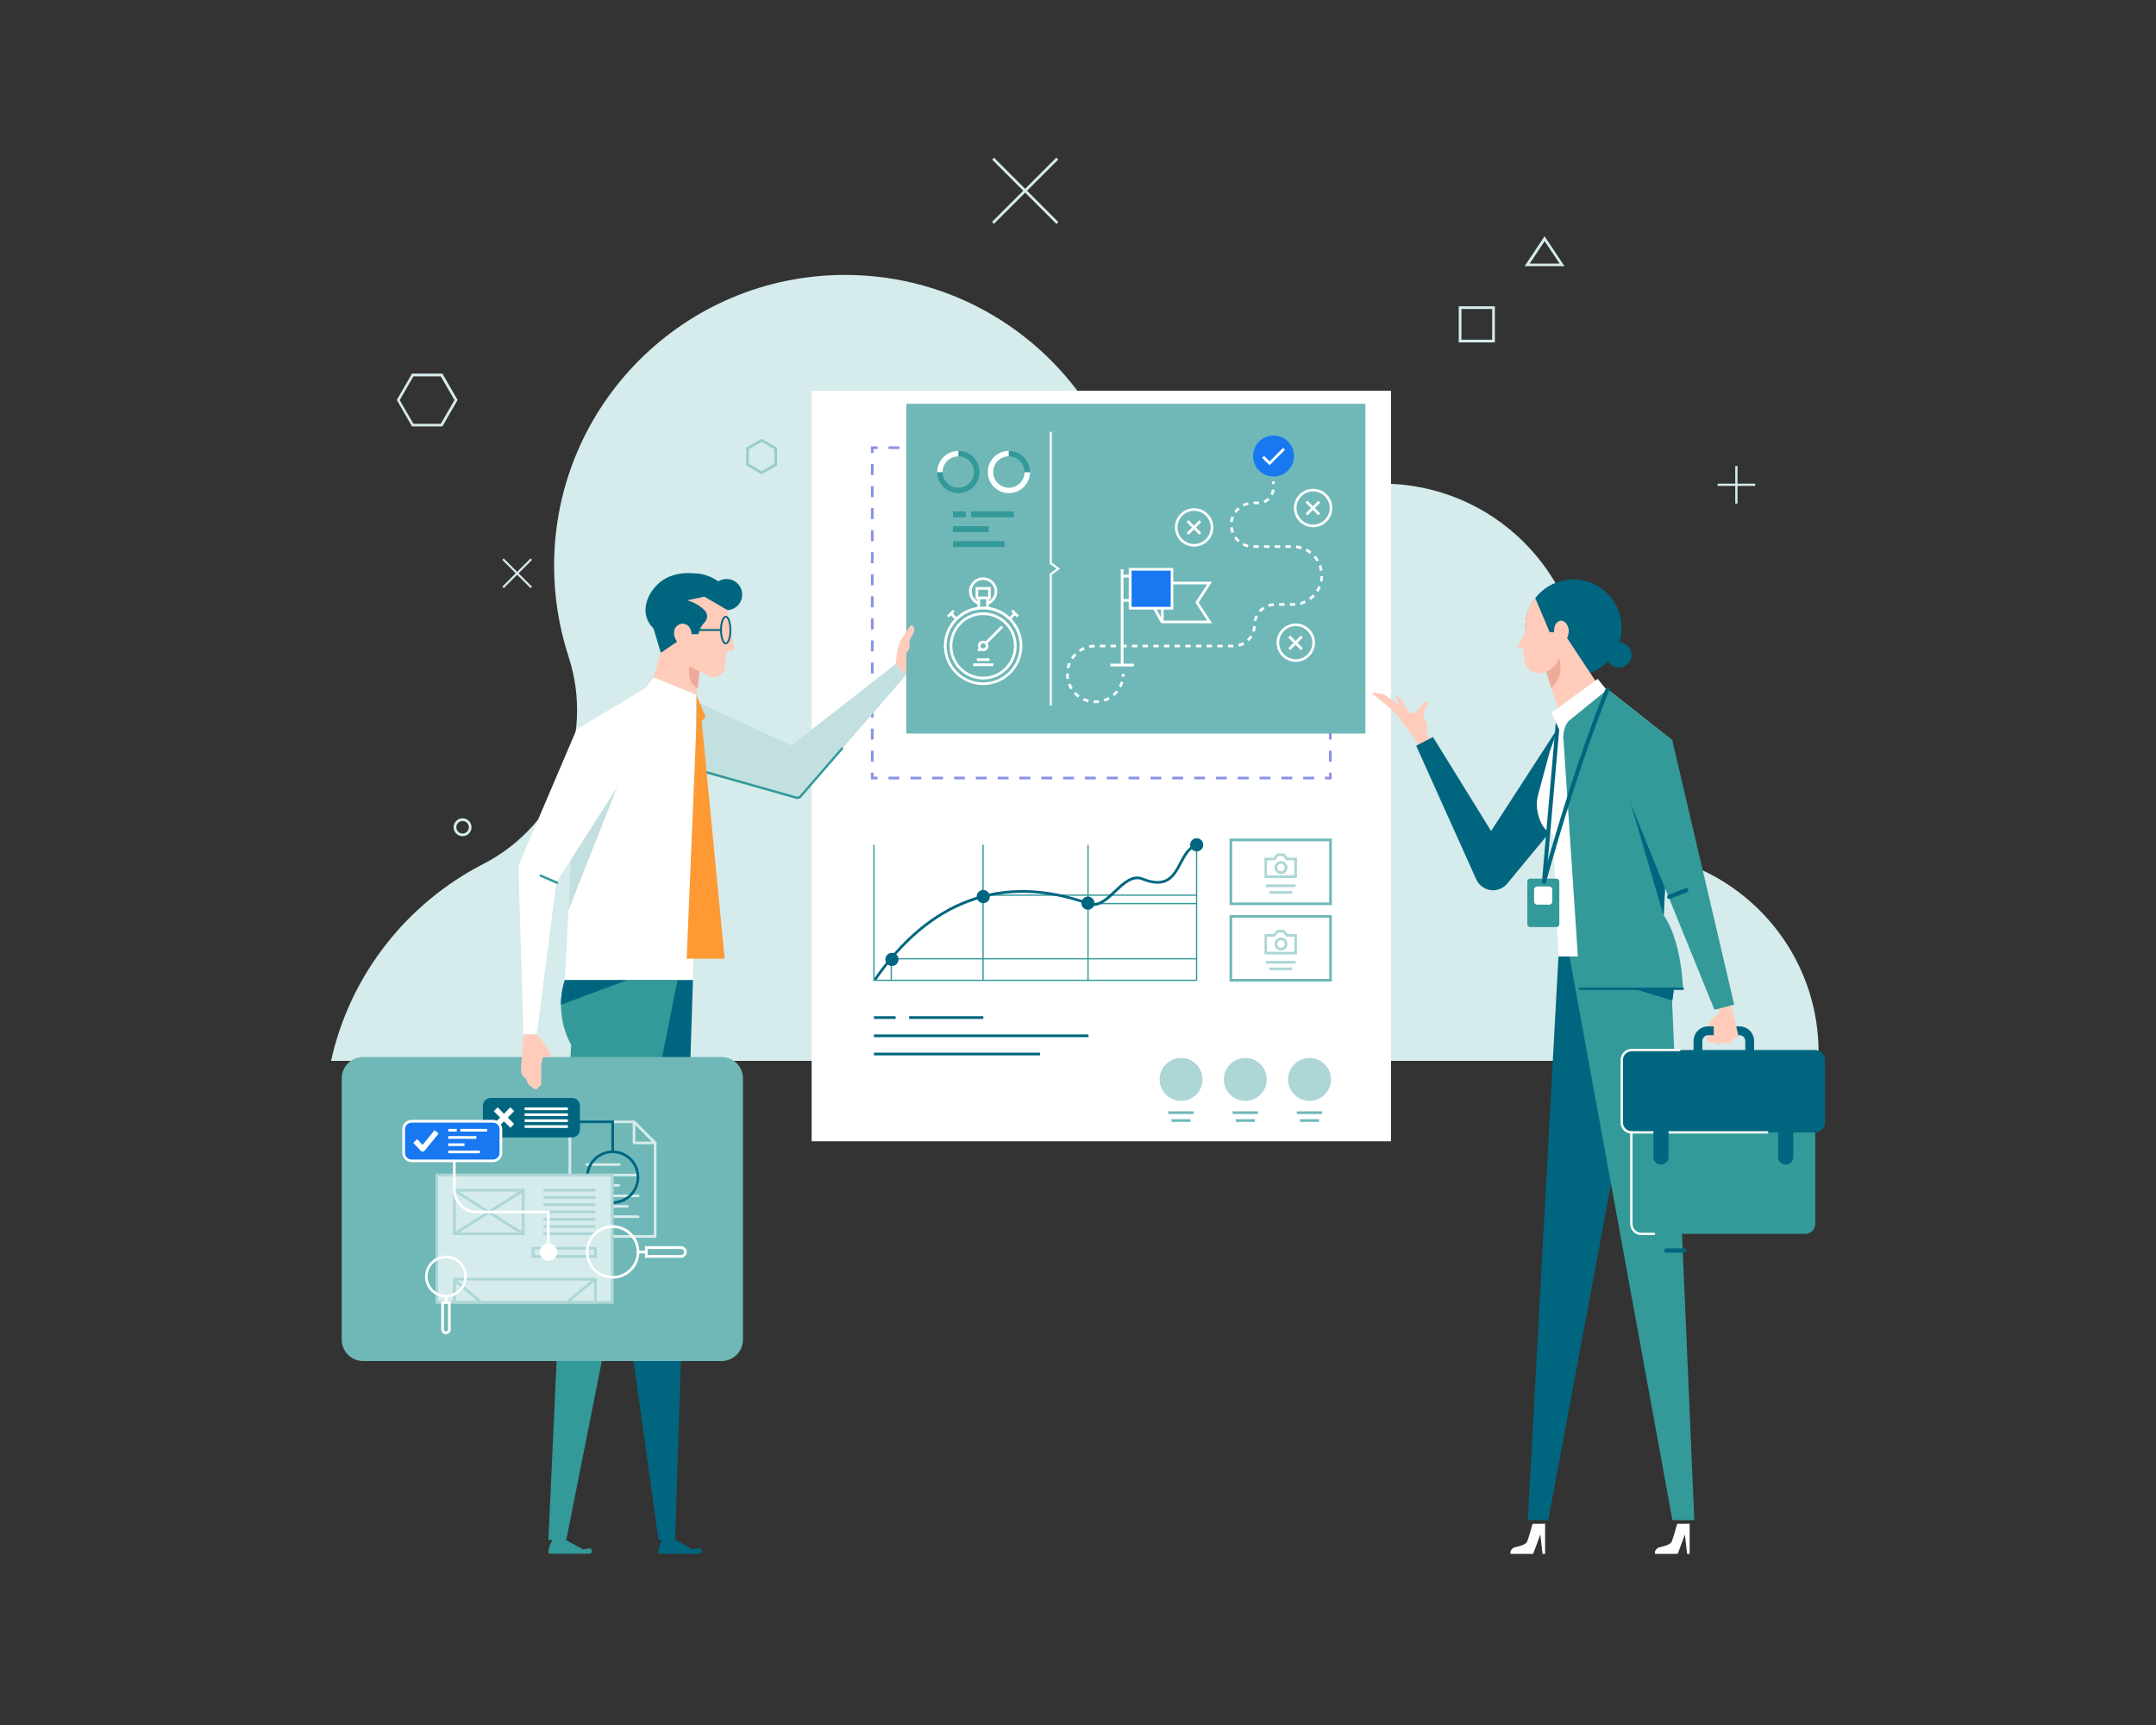 <?xml version="1.0" encoding="utf-8"?>
<!-- Generator: Adobe Illustrator 27.2.0, SVG Export Plug-In . SVG Version: 6.00 Build 0)  -->
<svg version="1.1" id="レイヤー_1" xmlns="http://www.w3.org/2000/svg" xmlns:xlink="http://www.w3.org/1999/xlink" x="0px"
	 y="0px" viewBox="0 0 200 160" style="enable-background:new 0 0 200 160;" xml:space="preserve">
<rect x="0" y="0" width="200" height="160" fill="#333333" stroke="none"/>
<style type="text/css">
	.st0{fill:#D6EBEB;}
	.st1{fill:#FFFFFF;}
	.st2{fill:#8C92E5;}
	.st3{fill:#FFCCBB;}
	.st4{fill:#339999;}
	.st5{fill:#006680;}
	.st6{fill:#70B8B8;}
	.st7{fill:#ADD6D6;}
	.st8{fill:#1778F2;}
	.st9{fill:#C2E0E0;}
	.st10{fill:#2A1968;}
	.st11{fill:#FF9933;}
	.st12{fill:#EEAA99;}
	.st13{fill:#99CCCC;}
</style>
<g>
	<path class="st0" d="M30.71,98.4h137.97c0.01-0.26,0.02-0.52,0.02-0.78c0-7.87-4.88-14.59-11.77-17.33l0,0
		c-6.41-2.54-10.48-8.9-10.11-15.78l0,0c0.02-0.33,0.03-0.67,0.03-1.01c0-10.29-8.34-18.64-18.64-18.64c-2.36,0-4.62,0.44-6.7,1.24
		l0,0c-7.39,2.85-15.76-0.13-19.69-7.01l0,0c-4.65-8.12-13.4-13.59-23.43-13.59c-14.91,0-26.99,12.08-26.99,26.99
		c0,2.94,0.48,5.76,1.34,8.41c2.45,7.5-0.93,15.67-7.95,19.26l0,0C37.73,83.8,32.46,90.44,30.71,98.4z"/>
</g>
<rect x="75.29" y="36.24" class="st1" width="53.75" height="69.62"/>
<g>
	<polygon class="st2" points="123.53,72.29 122.91,72.29 122.91,72.04 123.29,72.04 123.29,71.67 123.53,71.67 	"/>
	<path class="st2" d="M121.9,72.29h-1.01v-0.25h1.01V72.29z M119.88,72.29h-1.01v-0.25h1.01V72.29z M117.85,72.29h-1.01v-0.25h1.01
		V72.29z M115.83,72.29h-1.01v-0.25h1.01V72.29z M113.8,72.29h-1.01v-0.25h1.01V72.29z M111.78,72.29h-1.01v-0.25h1.01V72.29z
		 M109.75,72.29h-1.01v-0.25h1.01V72.29z M107.73,72.29h-1.01v-0.25h1.01V72.29z M105.7,72.29h-1.01v-0.25h1.01V72.29z
		 M103.68,72.29h-1.01v-0.25h1.01V72.29z M101.65,72.29h-1.01v-0.25h1.01V72.29z M99.63,72.29h-1.01v-0.25h1.01V72.29z M97.61,72.29
		H96.6v-0.25h1.01V72.29z M95.58,72.29h-1.01v-0.25h1.01V72.29z M93.56,72.29h-1.01v-0.25h1.01V72.29z M91.53,72.29h-1.01v-0.25
		h1.01V72.29z M89.51,72.29H88.5v-0.25h1.01V72.29z M87.48,72.29h-1.01v-0.25h1.01V72.29z M85.46,72.29h-1.01v-0.25h1.01V72.29z
		 M83.43,72.29h-1.01v-0.25h1.01V72.29z"/>
	<polygon class="st2" points="81.41,72.29 80.79,72.29 80.79,71.67 81.04,71.67 81.04,72.04 81.41,72.04 	"/>
	<path class="st2" d="M81.04,70.65h-0.25v-1.02h0.25V70.65z M81.04,68.6h-0.25v-1.02h0.25V68.6z M81.04,66.56h-0.25v-1.02h0.25
		V66.56z M81.04,64.51h-0.25v-1.02h0.25V64.51z M81.04,62.47h-0.25v-1.02h0.25V62.47z M81.04,60.42h-0.25V59.4h0.25V60.42z
		 M81.04,58.38h-0.25v-1.02h0.25V58.38z M81.04,56.33h-0.25v-1.02h0.25V56.33z M81.04,54.29h-0.25v-1.02h0.25V54.29z M81.04,52.24
		h-0.25v-1.02h0.25V52.24z M81.04,50.2h-0.25v-1.02h0.25V50.2z M81.04,48.15h-0.25v-1.02h0.25V48.15z M81.04,46.11h-0.25v-1.02h0.25
		V46.11z M81.04,44.06h-0.25v-1.02h0.25V44.06z"/>
	<polygon class="st2" points="81.04,42.02 80.79,42.02 80.79,41.4 81.41,41.4 81.41,41.65 81.04,41.65 	"/>
	<path class="st2" d="M121.9,41.65h-1.01V41.4h1.01V41.65z M119.88,41.65h-1.01V41.4h1.01V41.65z M117.85,41.65h-1.01V41.4h1.01
		V41.65z M115.83,41.65h-1.01V41.4h1.01V41.65z M113.8,41.65h-1.01V41.4h1.01V41.65z M111.78,41.65h-1.01V41.4h1.01V41.65z
		 M109.75,41.65h-1.01V41.4h1.01V41.65z M107.73,41.65h-1.01V41.4h1.01V41.65z M105.7,41.65h-1.01V41.4h1.01V41.65z M103.68,41.65
		h-1.01V41.4h1.01V41.65z M101.65,41.65h-1.01V41.4h1.01V41.65z M99.63,41.65h-1.01V41.4h1.01V41.65z M97.61,41.65H96.6V41.4h1.01
		V41.65z M95.58,41.65h-1.01V41.4h1.01V41.65z M93.56,41.65h-1.01V41.4h1.01V41.65z M91.53,41.65h-1.01V41.4h1.01V41.65z
		 M89.51,41.65H88.5V41.4h1.01V41.65z M87.48,41.65h-1.01V41.4h1.01V41.65z M85.46,41.65h-1.01V41.4h1.01V41.65z M83.43,41.65h-1.01
		V41.4h1.01V41.65z"/>
	<polygon class="st2" points="123.53,42.02 123.29,42.02 123.29,41.65 122.91,41.65 122.91,41.4 123.53,41.4 	"/>
	<path class="st2" d="M123.53,70.65h-0.25v-1.02h0.25V70.65z M123.53,68.6h-0.25v-1.02h0.25V68.6z M123.53,66.56h-0.25v-1.02h0.25
		V66.56z M123.53,64.51h-0.25v-1.02h0.25V64.51z M123.53,62.47h-0.25v-1.02h0.25V62.47z M123.53,60.42h-0.25V59.4h0.25V60.42z
		 M123.53,58.38h-0.25v-1.02h0.25V58.38z M123.53,56.33h-0.25v-1.02h0.25V56.33z M123.53,54.29h-0.25v-1.02h0.25V54.29z
		 M123.53,52.24h-0.25v-1.02h0.25V52.24z M123.53,50.2h-0.25v-1.02h0.25V50.2z M123.53,48.15h-0.25v-1.02h0.25V48.15z M123.53,46.11
		h-0.25v-1.02h0.25V46.11z M123.53,44.06h-0.25v-1.02h0.25V44.06z"/>
</g>
<path class="st3" d="M83.1,61.58c0,0,0.04-0.85,0.25-1.61c0.09-0.32,0.23-0.62,0.41-0.9l0.41-0.6c0.06-0.08,0.12-0.16,0.19-0.23
	c0.08-0.08,0.18-0.16,0.28-0.2c0.08-0.03,0.18,0.01,0.21,0.09c0.05,0.1,0.07,0.28-0.12,0.57l-0.36,0.9l0.62-0.28
	c0.06-0.03,0.11-0.06,0.16-0.1L86.56,58c0,0,0.32-0.24,0.48-0.04c0,0,0.23-0.13,0.37,0.04c0,0,0.19,0.17,0.06,0.51
	c0,0,0.26,0.13-0.26,1.05c0,0,0.24,0.44-0.42,0.98l-2.76,2.09L83.1,61.58z"/>
<g>
	<rect x="78.69" y="73.35" class="st1" width="34.6" height="26.7"/>
	<g>
		<rect x="100.99" y="83.75" class="st4" width="10.02" height="0.12"/>
		<rect x="110.94" y="78.36" class="st4" width="0.12" height="12.57"/>
		<rect x="100.87" y="78.36" class="st4" width="0.12" height="12.57"/>
		<rect x="91.13" y="78.36" class="st4" width="0.12" height="12.57"/>
		<rect x="82.62" y="88.77" class="st4" width="0.12" height="2.16"/>
		<rect x="91.2" y="82.97" class="st4" width="19.81" height="0.12"/>
		<rect x="82.57" y="88.87" class="st4" width="28.44" height="0.12"/>
		<circle class="st5" cx="82.74" cy="88.99" r="0.61"/>
		<circle class="st5" cx="91.21" cy="83.16" r="0.61"/>
		<circle class="st5" cx="100.92" cy="83.77" r="0.61"/>
		<circle class="st5" cx="111.01" cy="78.36" r="0.61"/>
		<path class="st5" d="M81.25,90.96l-0.2-0.14c2.53-3.68,5.49-6.16,8.78-7.38c3.4-1.26,7.17-1.17,11.2,0.26
			c0.83,0.3,1.56-0.4,2.34-1.13c0.81-0.77,1.65-1.56,2.65-1.16c2.17,0.87,2.77-0.24,3.39-1.43c0.38-0.72,0.78-1.47,1.55-1.72
			l0.08,0.24c-0.68,0.22-1.03,0.89-1.41,1.6c-0.62,1.17-1.32,2.5-3.7,1.54c-0.85-0.34-1.6,0.37-2.38,1.11
			c-0.79,0.75-1.61,1.53-2.59,1.19c-3.97-1.42-7.69-1.5-11.03-0.26C86.67,84.87,83.75,87.33,81.25,90.96z"/>
		<polygon class="st4" points="111.01,90.99 81.01,90.99 81.01,78.36 81.13,78.36 81.13,90.87 111.01,90.87 		"/>
	</g>
	<rect x="81.07" y="94.26" class="st5" width="2.01" height="0.25"/>
	<rect x="84.33" y="94.26" class="st5" width="6.89" height="0.25"/>
	<rect x="81.07" y="95.95" class="st5" width="19.9" height="0.25"/>
	<rect x="81.07" y="97.64" class="st5" width="15.4" height="0.25"/>
</g>
<g>
	<path class="st6" d="M123.55,83.95h-9.49v-6.17h9.49V83.95z M114.3,83.71h9v-5.68h-9V83.71z"/>
	<path class="st7" d="M120.31,81.44h-3.01v-1.89h0.86l0.3-0.39h0.69l0.3,0.39h0.86L120.31,81.44L120.31,81.44z M117.54,81.19h2.52
		v-1.4h-0.74l-0.3-0.39h-0.45l-0.3,0.39h-0.74v1.4H117.54z"/>
	<rect x="117.42" y="82.03" class="st7" width="2.77" height="0.25"/>
	<rect x="117.74" y="82.65" class="st7" width="2.13" height="0.25"/>
	<path class="st7" d="M118.83,81.07c-0.33,0-0.6-0.27-0.6-0.6s0.27-0.6,0.6-0.6s0.6,0.27,0.6,0.6
		C119.43,80.8,119.16,81.07,118.83,81.07z M118.83,80.11c-0.19,0-0.35,0.16-0.35,0.35c0,0.19,0.16,0.35,0.35,0.35
		s0.35-0.16,0.35-0.35C119.18,80.27,119.02,80.11,118.83,80.11z"/>
</g>
<g>
	<path class="st6" d="M123.55,91.05h-9.49v-6.17h9.49V91.05z M114.3,90.8h9v-5.68h-9V90.8z"/>
	<path class="st7" d="M120.31,88.53h-3.01v-1.89h0.86l0.3-0.39h0.69l0.3,0.39h0.86L120.31,88.53L120.31,88.53z M117.54,88.28h2.52
		v-1.4h-0.74l-0.3-0.39h-0.45l-0.3,0.39h-0.74v1.4H117.54z"/>
	<rect x="117.42" y="89.13" class="st7" width="2.77" height="0.25"/>
	<rect x="117.74" y="89.74" class="st7" width="2.13" height="0.25"/>
	<path class="st7" d="M118.83,88.16c-0.33,0-0.6-0.27-0.6-0.6s0.27-0.6,0.6-0.6s0.6,0.27,0.6,0.6
		C119.43,87.89,119.16,88.16,118.83,88.16z M118.83,87.21c-0.19,0-0.35,0.16-0.35,0.35c0,0.19,0.16,0.35,0.35,0.35
		s0.35-0.16,0.35-0.35C119.18,87.36,119.02,87.21,118.83,87.21z"/>
</g>
<g>
	<circle class="st7" cx="109.56" cy="100.12" r="1.99"/>
	<rect x="108.38" y="103.08" class="st6" width="2.35" height="0.25"/>
	<rect x="108.68" y="103.81" class="st6" width="1.76" height="0.25"/>
	<circle class="st7" cx="121.48" cy="100.12" r="1.99"/>
	<rect x="120.3" y="103.08" class="st6" width="2.35" height="0.25"/>
	<rect x="120.6" y="103.81" class="st6" width="1.76" height="0.25"/>
	<circle class="st7" cx="115.52" cy="100.12" r="1.99"/>
	<rect x="114.34" y="103.08" class="st6" width="2.35" height="0.25"/>
	<rect x="114.64" y="103.81" class="st6" width="1.76" height="0.25"/>
</g>
<g>
	<rect x="84.07" y="37.45" class="st6" width="42.59" height="30.59"/>
	<g>
		<path class="st1" d="M110.77,50.7c-0.98,0-1.78-0.8-1.78-1.78s0.8-1.78,1.78-1.78s1.78,0.8,1.78,1.78
			C112.56,49.9,111.76,50.7,110.77,50.7z M110.77,47.38c-0.85,0-1.54,0.69-1.54,1.54c0,0.85,0.69,1.54,1.54,1.54
			c0.85,0,1.54-0.69,1.54-1.54S111.62,47.38,110.77,47.38z"/>
		<g>
			
				<rect x="110.65" y="48.09" transform="matrix(0.707 -0.707 0.707 0.707 -2.145 92.657)" class="st1" width="0.25" height="1.66"/>
			
				<rect x="109.94" y="48.8" transform="matrix(0.707 -0.707 0.707 0.707 -2.15 92.654)" class="st1" width="1.66" height="0.25"/>
		</g>
		<path class="st1" d="M121.81,48.9c-0.98,0-1.78-0.8-1.78-1.78s0.8-1.78,1.78-1.78s1.78,0.8,1.78,1.78
			C123.59,48.1,122.79,48.9,121.81,48.9z M121.81,45.58c-0.85,0-1.54,0.69-1.54,1.54c0,0.85,0.69,1.54,1.54,1.54
			c0.85,0,1.54-0.69,1.54-1.54C123.34,46.26,122.65,45.58,121.81,45.58z"/>
		<g>
			
				<rect x="121.68" y="46.28" transform="matrix(0.707 -0.707 0.707 0.707 2.362 99.926)" class="st1" width="0.25" height="1.66"/>
			
				<rect x="120.98" y="46.99" transform="matrix(0.707 -0.707 0.707 0.707 2.363 99.932)" class="st1" width="1.66" height="0.25"/>
		</g>
		<path class="st1" d="M120.2,61.39c-0.98,0-1.78-0.8-1.78-1.78s0.8-1.78,1.78-1.78s1.78,0.8,1.78,1.78S121.18,61.39,120.2,61.39z
			 M120.2,58.07c-0.85,0-1.54,0.69-1.54,1.54c0,0.85,0.69,1.54,1.54,1.54c0.85,0,1.54-0.69,1.54-1.54
			C121.73,58.76,121.04,58.07,120.2,58.07z"/>
		<g>
			
				<rect x="120.07" y="58.79" transform="matrix(0.707 -0.707 0.707 0.707 -6.95 102.453)" class="st1" width="0.25" height="1.66"/>
			
				<rect x="119.37" y="59.49" transform="matrix(0.707 -0.707 0.707 0.707 -6.946 102.455)" class="st1" width="1.66" height="0.25"/>
		</g>
		<g>
			<circle class="st8" cx="118.14" cy="42.3" r="1.9"/>
			<polygon class="st1" points="117.77,43.15 117.08,42.47 117.26,42.29 117.77,42.8 119.03,41.54 119.2,41.72 			"/>
		</g>
		<g>
			<path class="st1" d="M104.3,62.77l-0.25-0.02c0.01-0.08,0.01-0.16,0.01-0.24h0.25C104.31,62.59,104.31,62.68,104.3,62.77z"/>
			<path class="st1" d="M101.6,65.22c-0.05,0-0.1,0-0.15,0l0.01-0.25c0.16,0.01,0.32,0,0.47-0.02l0.03,0.25
				C101.85,65.21,101.72,65.22,101.6,65.22z M100.94,65.14c-0.17-0.04-0.33-0.1-0.49-0.17l0.11-0.22c0.14,0.07,0.29,0.12,0.44,0.16
				L100.94,65.14z M102.47,65.08l-0.08-0.23c0.15-0.05,0.29-0.12,0.43-0.19l0.12,0.22C102.8,64.95,102.64,65.02,102.47,65.08z
				 M100,64.7c-0.14-0.1-0.27-0.22-0.39-0.34l0.18-0.17c0.11,0.11,0.23,0.22,0.35,0.31L100,64.7z M103.37,64.57l-0.16-0.19
				c0.12-0.1,0.23-0.22,0.33-0.34l0.19,0.15C103.62,64.33,103.5,64.45,103.37,64.57z M99.3,63.95c-0.09-0.15-0.17-0.3-0.23-0.46
				l0.23-0.09c0.06,0.15,0.13,0.29,0.21,0.42L99.3,63.95z M104.01,63.76l-0.22-0.11c0.07-0.14,0.13-0.29,0.18-0.44l0.24,0.07
				C104.15,63.44,104.09,63.6,104.01,63.76z M98.93,62.98c-0.03-0.16-0.04-0.32-0.04-0.47v-0.04h0.25v0.04
				c0,0.14,0.01,0.29,0.04,0.43L98.93,62.98z M99.19,62l-0.24-0.05c0.04-0.17,0.09-0.34,0.15-0.49l0.23,0.1
				C99.27,61.7,99.22,61.85,99.19,62z M99.55,61.14L99.35,61c0.1-0.14,0.21-0.28,0.33-0.4l0.18,0.17
				C99.74,60.89,99.64,61.01,99.55,61.14z M100.21,60.47l-0.14-0.2c0.14-0.1,0.3-0.18,0.45-0.25l0.1,0.23
				C100.48,60.31,100.34,60.38,100.21,60.47z M101.07,60.1l-0.05-0.24c0.17-0.04,0.34-0.06,0.51-0.06l0.01,0.25
				C101.38,60.05,101.23,60.07,101.07,60.1z M114.41,60.04h-0.5V59.8h0.5V60.04z M113.42,60.04h-0.5V59.8h0.5V60.04z M112.43,60.04
				h-0.5V59.8h0.5V60.04z M111.44,60.04h-0.5V59.8h0.5V60.04z M110.45,60.04h-0.5V59.8h0.5V60.04z M109.46,60.04h-0.5V59.8h0.5
				V60.04z M108.47,60.04h-0.5V59.8h0.5V60.04z M107.48,60.04h-0.5V59.8h0.5V60.04z M106.49,60.04h-0.5V59.8h0.5V60.04z
				 M105.5,60.04H105V59.8h0.5V60.04z M104.51,60.04h-0.5V59.8h0.5V60.04z M103.52,60.04h-0.5V59.8h0.5V60.04z M102.53,60.04h-0.5
				V59.8h0.5V60.04z M114.93,59.98l-0.06-0.24c0.15-0.04,0.29-0.09,0.43-0.17l0.12,0.22C115.27,59.88,115.1,59.94,114.93,59.98z
				 M115.85,59.48l-0.17-0.18c0.11-0.11,0.21-0.23,0.29-0.36l0.21,0.13C116.09,59.22,115.98,59.36,115.85,59.48z M116.4,58.6
				l-0.24-0.07c0.05-0.15,0.07-0.3,0.08-0.46l0.25,0.01C116.48,58.25,116.45,58.43,116.4,58.6z M116.53,57.61l-0.24-0.05
				c0.04-0.17,0.1-0.34,0.18-0.49l0.22,0.11C116.62,57.31,116.56,57.46,116.53,57.61z M116.95,56.79l-0.18-0.17
				c0.12-0.13,0.25-0.25,0.4-0.34l0.14,0.21C117.17,56.58,117.05,56.68,116.95,56.79z M117.71,56.29l-0.08-0.23
				c0.17-0.06,0.34-0.09,0.52-0.1l0.02,0.25C118.01,56.21,117.86,56.24,117.71,56.29z M119.93,56.19h-0.28v-0.25h0.28
				c0.07,0,0.13,0,0.2-0.01l0.02,0.25C120.08,56.19,120,56.19,119.93,56.19z M119.15,56.19h-0.5v-0.25h0.5V56.19z M120.66,56.1
				l-0.06-0.24c0.15-0.04,0.3-0.1,0.44-0.16l0.11,0.22C120.99,55.99,120.82,56.05,120.66,56.1z M121.59,55.65l-0.15-0.2
				c0.13-0.09,0.25-0.2,0.35-0.31l0.18,0.17C121.86,55.44,121.73,55.55,121.59,55.65z M122.29,54.9l-0.21-0.13
				c0.09-0.13,0.16-0.27,0.22-0.42l0.23,0.09C122.47,54.6,122.39,54.76,122.29,54.9z M122.68,53.95l-0.24-0.05
				c0.03-0.15,0.05-0.31,0.05-0.47h0.25C122.73,53.61,122.72,53.78,122.68,53.95z M122.45,52.96c-0.03-0.16-0.07-0.31-0.12-0.46
				l0.23-0.09c0.06,0.16,0.1,0.33,0.13,0.5L122.45,52.96z M122.13,52.08c-0.08-0.14-0.17-0.26-0.28-0.38l0.19-0.16
				c0.11,0.13,0.22,0.27,0.3,0.42L122.13,52.08z M121.51,51.37c-0.12-0.1-0.26-0.18-0.4-0.26l0.12-0.22
				c0.15,0.08,0.3,0.17,0.43,0.28L121.51,51.37z M120.68,50.94c-0.15-0.05-0.31-0.08-0.46-0.1l0.03-0.25
				c0.17,0.02,0.34,0.05,0.51,0.11L120.68,50.94z M119.74,50.82h-0.5v-0.25h0.5V50.82z M118.75,50.82h-0.5v-0.25h0.5V50.82z
				 M117.76,50.82h-0.5v-0.25h0.5V50.82z M116.77,50.82h-0.5v-0.25h0.5V50.82z M115.75,50.77c-0.17-0.04-0.34-0.1-0.49-0.18
				l0.11-0.22c0.14,0.07,0.28,0.12,0.44,0.16L115.75,50.77z M114.83,50.29c-0.13-0.12-0.25-0.25-0.35-0.39l0.2-0.14
				c0.09,0.13,0.19,0.24,0.31,0.35L114.83,50.29z M114.23,49.44c-0.06-0.16-0.1-0.33-0.12-0.51l0.25-0.03
				c0.02,0.15,0.06,0.31,0.11,0.45L114.23,49.44z M114.35,48.43l-0.25-0.03c0.02-0.17,0.07-0.35,0.13-0.51l0.23,0.09
				C114.41,48.13,114.37,48.28,114.35,48.43z M114.69,47.58l-0.2-0.14c0.1-0.14,0.22-0.27,0.35-0.39l0.16,0.19
				C114.88,47.33,114.78,47.45,114.69,47.58z M115.39,46.98l-0.11-0.22c0.16-0.08,0.32-0.14,0.49-0.18l0.05,0.24
				C115.67,46.85,115.52,46.91,115.39,46.98z M116.73,46.77h-0.44v-0.25h0.44c0.02,0,0.03,0,0.05,0l0.01,0.25
				C116.77,46.77,116.75,46.77,116.73,46.77z M117.31,46.66l-0.09-0.23c0.14-0.06,0.27-0.14,0.38-0.24l0.17,0.18
				C117.63,46.49,117.48,46.59,117.31,46.66z M118.08,45.94l-0.22-0.11c0.07-0.13,0.11-0.28,0.13-0.43l0.25,0.03
				C118.22,45.6,118.17,45.78,118.08,45.94z"/>
			<rect x="118" y="44.65" class="st1" width="0.25" height="0.25"/>
		</g>
		<g>
			<path class="st1" d="M112.44,57.81h-4.74v-3.86h4.74l-1.25,1.93L112.44,57.81z M107.94,57.56h4.04l-1.09-1.68l1.09-1.68h-4.04
				C107.94,54.2,107.94,57.56,107.94,57.56z"/>
			<rect x="103.97" y="52.8" class="st1" width="0.25" height="8.84"/>
			<rect x="103" y="61.56" class="st1" width="2.2" height="0.25"/>
			<rect x="104.06" y="53.31" class="st1" width="0.83" height="0.25"/>
			<rect x="104.06" y="55.56" class="st1" width="0.83" height="0.25"/>
			<rect x="104.84" y="52.8" class="st8" width="3.88" height="3.61"/>
			<path class="st1" d="M108.84,56.54h-4.13v-3.86h4.13V56.54z M104.97,56.29h3.63v-3.36h-3.63
				C104.97,52.93,104.97,56.29,104.97,56.29z"/>
			
				<rect x="107.36" y="56.33" transform="matrix(0.88 -0.474 0.474 0.88 -14.203 57.775)" class="st1" width="0.25" height="1.44"/>
		</g>
	</g>
	<path class="st1" d="M93.59,45.74c-1.08,0-1.96-0.88-1.96-1.96c0-1.08,0.88-1.96,1.96-1.96v0.5c-0.81,0-1.46,0.66-1.46,1.46
		c0,0.81,0.66,1.46,1.46,1.46s1.46-0.66,1.46-1.46h0.5C95.54,44.87,94.67,45.74,93.59,45.74z"/>
	<path class="st4" d="M95.54,43.79h-0.5c0-0.81-0.66-1.46-1.46-1.46v-0.5C94.67,41.83,95.54,42.71,95.54,43.79z"/>
	<path class="st4" d="M88.9,45.74c-1.08,0-1.96-0.88-1.96-1.96h0.5c0,0.81,0.66,1.46,1.46,1.46c0.81,0,1.46-0.66,1.46-1.46
		c0-0.81-0.66-1.46-1.46-1.46v-0.5c1.08,0,1.96,0.88,1.96,1.96C90.86,44.87,89.98,45.74,88.9,45.74z"/>
	<path class="st1" d="M87.44,43.79h-0.5c0-1.08,0.88-1.96,1.96-1.96v0.5C88.09,42.32,87.44,42.98,87.44,43.79z"/>
	<rect x="88.4" y="47.43" class="st4" width="1.19" height="0.55"/>
	<rect x="90.08" y="47.43" class="st4" width="3.97" height="0.55"/>
	<rect x="88.4" y="48.81" class="st4" width="3.32" height="0.55"/>
	<rect x="88.4" y="50.19" class="st4" width="4.8" height="0.55"/>
	<g>
		<path class="st1" d="M91.2,56.17c-0.72,0-1.31-0.59-1.31-1.31s0.59-1.31,1.31-1.31s1.31,0.59,1.31,1.31
			C92.51,55.58,91.93,56.17,91.2,56.17z M91.2,53.79c-0.59,0-1.06,0.48-1.06,1.06s0.48,1.06,1.06,1.06s1.06-0.48,1.06-1.06
			S91.79,53.79,91.2,53.79z"/>
		<rect x="90.8" y="54.75" class="st6" width="0.81" height="1.98"/>
		<path class="st1" d="M91.73,56.85h-1.06v-2.22h1.06V56.85z M90.92,56.6h0.56v-1.73h-0.56V56.6z"/>
		<rect x="90.62" y="54.58" class="st6" width="1.17" height="0.88"/>
		<path class="st1" d="M91.91,55.58H90.5v-1.13h1.41V55.58z M90.74,55.33h0.92V54.7h-0.92V55.33z"/>
		<circle class="st6" cx="91.2" cy="59.91" r="3.51"/>
		<path class="st1" d="M91.2,63.54c-2,0-3.64-1.63-3.64-3.64c0-2,1.63-3.64,3.64-3.64c2,0,3.64,1.63,3.64,3.64
			S93.21,63.54,91.2,63.54z M91.2,56.52c-1.87,0-3.39,1.52-3.39,3.39s1.52,3.39,3.39,3.39s3.39-1.52,3.39-3.39
			S93.07,56.52,91.2,56.52z"/>
		<path class="st1" d="M91.2,63.02c-1.71,0-3.11-1.39-3.11-3.11c0-1.71,1.39-3.11,3.11-3.11c1.71,0,3.11,1.39,3.11,3.11
			C94.31,61.62,92.92,63.02,91.2,63.02z M91.2,57.05c-1.58,0-2.86,1.28-2.86,2.86s1.28,2.86,2.86,2.86s2.86-1.28,2.86-2.86
			C94.06,58.33,92.78,57.05,91.2,57.05z"/>
		
			<rect x="87.83" y="56.76" transform="matrix(0.707 -0.707 0.707 0.707 -14.381 79.066)" class="st1" width="0.76" height="0.25"/>
		
			<rect x="88.35" y="56.81" transform="matrix(0.707 -0.707 0.707 0.707 -14.498 79.299)" class="st1" width="0.25" height="0.69"/>
		
			<rect x="94.04" y="56.52" transform="matrix(0.707 -0.707 0.707 0.707 -12.652 83.248)" class="st1" width="0.25" height="0.76"/>
		
			<rect x="93.56" y="57.03" transform="matrix(0.707 -0.707 0.707 0.707 -12.91 83.14)" class="st1" width="0.69" height="0.25"/>
		
			<rect x="90.28" y="59.09" transform="matrix(0.705 -0.709 0.709 0.705 -14.894 82.633)" class="st1" width="3.17" height="0.25"/>
		<rect x="90.62" y="61.06" class="st1" width="1.17" height="0.25"/>
		<rect x="90.27" y="61.53" class="st1" width="1.88" height="0.25"/>
		<circle class="st6" cx="91.2" cy="59.91" r="0.36"/>
		<path class="st1" d="M91.2,60.4c-0.27,0-0.49-0.22-0.49-0.49s0.22-0.49,0.49-0.49s0.49,0.22,0.49,0.49
			C91.69,60.18,91.47,60.4,91.2,60.4z M91.2,59.67c-0.13,0-0.24,0.11-0.24,0.24s0.11,0.24,0.24,0.24s0.24-0.11,0.24-0.24
			C91.44,59.78,91.33,59.67,91.2,59.67z"/>
	</g>
	<polygon class="st1" points="97.57,65.45 97.38,65.45 97.38,53.21 98.02,52.75 97.38,52.29 97.38,40.05 97.57,40.05 97.57,52.19 
		98.34,52.75 97.57,53.3 	"/>
</g>
<path class="st3" d="M84.79,58.56c-0.01,0.05-0.03,0.1-0.05,0.15l-0.41,0.76c0,0,0.03,0.07,0.05,0.19c0.05,0.29-0.03,0.59-0.22,0.81
	s-0.48,0.35-0.77,0.34h-0.2c0.04-0.27,0.1-0.57,0.18-0.86c0.09-0.33,0.23-0.63,0.42-0.91l0.65-1c0.02-0.03,0.06-0.05,0.09-0.04
	C84.64,58.02,84.88,58.12,84.79,58.56z"/>
<g>
	<polygon class="st5" points="64.28,90.89 62.63,142.77 61.09,142.84 58.11,121.48 57.52,117.06 56.71,110.96 54.19,90.89 	"/>
	<path class="st4" d="M62.85,90.89l-10.32,51.95h-1.66l2.11-45.94c0,0-0.95-1.53-0.94-3.71c0-0.71,0.1-1.48,0.37-2.3
		C52.41,90.89,62.85,90.89,62.85,90.89z"/>
	<path class="st5" d="M61.07,144.13c-0.03-0.74,0.37-1.27,0.44-1.37h1.03c0,0,1.3,0.72,1.74,0.95c0.17-0.03,0.35-0.06,0.52-0.09l0,0
		c0.02,0,0.03-0.01,0.05-0.01c0.14,0,0.25,0.11,0.25,0.25s-0.11,0.25-0.25,0.25l0,0l0,0c-0.18,0-0.36,0-0.54,0l0,0l0,0H64.3l0,0
		h-3.23V144.13z"/>
	<path class="st4" d="M50.88,144.13c-0.03-0.74,0.37-1.27,0.44-1.37h1.03c0,0,1.3,0.72,1.74,0.95c0.17-0.03,0.35-0.06,0.52-0.09l0,0
		c0.02,0,0.03-0.01,0.05-0.01c0.14,0,0.25,0.11,0.25,0.25s-0.11,0.25-0.25,0.25l0,0l0,0c-0.18,0-0.36,0-0.54,0l0,0l0,0h-0.01l0,0
		h-3.23V144.13z"/>
	<path class="st5" d="M58.24,90.89l-6.21,2.3c0-0.71,0.1-1.48,0.37-2.3H58.24z"/>
	<path class="st9" d="M56.86,69.18l17.01,4.8c0.15,0.04,0.31-0.01,0.41-0.12l9.77-11.24l-0.95-1.04l-9.7,7.56L60.73,63.3
		L56.86,69.18z"/>
	<path class="st4" d="M73.98,74.11c-0.05,0-0.09-0.01-0.14-0.02l-8.96-2.53c-0.06-0.02-0.09-0.08-0.08-0.13
		c0.02-0.06,0.08-0.09,0.13-0.08l8.96,2.53c0.11,0.03,0.23,0,0.3-0.09l3.84-4.43c0.04-0.05,0.11-0.05,0.15-0.01
		c0.05,0.04,0.05,0.11,0.01,0.15l-3.84,4.43C74.27,74.05,74.12,74.11,73.98,74.11z"/>
	<polygon class="st10" points="62.11,99.02 58.74,117.06 57.92,110.96 	"/>
	<polygon class="st3" points="65.12,60.58 64.91,62.22 64.69,63.83 64.61,64.46 60.65,62.83 61.29,60.54 62.11,57.22 64.86,55.87 	
		"/>
	<polygon class="st1" points="64.61,64.46 64.28,90.89 52.4,90.89 52.69,85.36 52.73,84.44 53,78.33 53.48,67.67 59.88,63.82 
		60.64,62.84 	"/>
	<polygon class="st11" points="64.61,64.46 65.45,66.49 64.61,67.37 	"/>
	<polygon class="st11" points="65.05,66.49 67.22,88.92 63.7,88.92 64.63,66.63 	"/>
	<path class="st10" d="M54.17,118.33h-2.19c-0.12,0-0.22-0.1-0.22-0.22s0.1-0.22,0.22-0.22h2.19c0.12,0,0.22,0.1,0.22,0.22
		S54.29,118.33,54.17,118.33z"/>
	<path class="st12" d="M64.91,62.22l-0.21,1.61c-1.1-0.48-0.73-2.28-0.73-2.28L64.91,62.22z"/>
	<polygon class="st9" points="57.52,72.33 52.73,84.44 53,78.33 	"/>
	<polygon class="st1" points="51.61,81.84 58.44,71.15 53.48,67.67 48.09,80.3 48.56,95.94 49.79,95.94 	"/>
	<g>
		<path class="st5" d="M59.94,57.11c0.13,0.57,0.47,1.05,0.91,1.35c0.45,0.31,1.01,0.44,1.57,0.31c0.03-0.01,0.06-0.02,0.09-0.02
			c-0.04-0.41,0.18-0.65,0.39-0.79c0.23-0.15,0.5-0.15,0.73-0.05c0.32-0.48,0.44-1.1,0.29-1.72c-0.01-0.04-0.03-0.07-0.03-0.11
			l1.01,0.14l2.02,0.29c0.11,0.04,0.23,0.07,0.35,0.08c0.8,0.07,1.5-0.51,1.57-1.31c0.07-0.8-0.51-1.5-1.31-1.57
			c-0.33-0.03-0.64,0.05-0.9,0.21l0,0c-0.82-0.56-1.61-0.75-2.31-0.74c-0.73-0.09-1.54,0.03-2.22,0.3
			c-0.87,0.35-1.67,1.16-2.02,2.08C59.89,56.06,59.82,56.59,59.94,57.11z"/>
		<path class="st3" d="M63.62,61.63l0.48-1.7c0-0.02,0-0.03,0-0.05l0.05-1.02c0-0.01,0-0.02,0-0.04h0.25l-0.1-0.32l-0.49-2.83
			l1.52-0.33l2.15,1.25c0,0,0.07,0.37,0.16,0.88c0.02,0.09,0.03,0.19,0.05,0.28c0.18,1.04,0.42,2.39,0.42,2.41
			c-0.03,0.11-0.15,0.19-0.27,0.19h-0.43l-0.19,1.56c-0.04,0.33-0.24,0.62-0.53,0.77c-0.29,0.16-0.64,0.16-0.94,0.01L63.62,61.63z"
			/>
		<path class="st5" d="M60.95,56.14c1.22-0.79,2.79-0.75,3.95,0.08c0.16,0.11,0.3,0.23,0.44,0.37c0.06,0.06,0.11,0.12,0.15,0.19
			c0.31,0.56-0.15,0.97-0.15,0.97c-0.36,0.39-0.49,0.79-0.54,1.07h-0.65c0-0.16-0.03-0.31-0.09-0.45c-0.04-0.08-0.08-0.15-0.14-0.23
			c-0.08-0.1-0.17-0.18-0.28-0.23c-0.23-0.11-0.51-0.1-0.73,0.05c-0.2,0.13-0.42,0.37-0.39,0.79c0.01,0.12,0.04,0.26,0.1,0.41
			c0,0,0.06,0.17,0.18,0.37l-1.5,1.02l-0.81-2.7C60.14,56.82,60.67,56.32,60.95,56.14z"/>
		<path class="st5" d="M67.32,59.76c-0.34,0-0.52-0.68-0.52-1.32s0.18-1.32,0.52-1.32s0.52,0.68,0.52,1.32S67.66,59.76,67.32,59.76z
			 M67.32,57.28c-0.15,0-0.35,0.44-0.35,1.16s0.21,1.16,0.35,1.16c0.15,0,0.35-0.44,0.35-1.16C67.67,57.72,67.47,57.28,67.32,57.28z
			"/>
		<rect x="64.65" y="58.35" class="st5" width="2.23" height="0.17"/>
	</g>
	<path class="st4" d="M51.68,81.99c-0.01,0-0.03,0-0.04-0.01l-1.52-0.66c-0.06-0.02-0.08-0.09-0.06-0.14
		c0.02-0.06,0.09-0.08,0.14-0.06l1.52,0.66c0.06,0.02,0.08,0.09,0.06,0.14C51.77,81.96,51.73,81.99,51.68,81.99z"/>
	<g>
		<g>
			<path class="st6" d="M68.8,124.26c0,1.03-0.83,1.86-1.86,1.86H33.68c-1.03,0-1.86-0.83-1.86-1.86v-24.24
				c0-1.03,0.83-1.86,1.86-1.86h33.26c1.03,0,1.86,0.83,1.86,1.86V124.26z"/>
			<path class="st6" d="M66.94,126.24H33.68c-1.09,0-1.98-0.89-1.98-1.98v-24.24c0-1.09,0.89-1.98,1.98-1.98h33.26
				c1.09,0,1.98,0.89,1.98,1.98v24.24C68.92,125.35,68.03,126.24,66.94,126.24z M33.68,98.29c-0.96,0-1.73,0.78-1.73,1.73v24.24
				c0,0.96,0.78,1.73,1.73,1.73h33.26c0.96,0,1.73-0.78,1.73-1.73v-24.24c0-0.96-0.78-1.73-1.73-1.73H33.68z"/>
		</g>
		<g>
			<g>
				<path class="st0" d="M60.77,114.81h-7.91c-0.07,0-0.12-0.06-0.12-0.12v-10.63c0-0.07,0.06-0.12,0.12-0.12h5.95
					c0.03,0,0.06,0.01,0.09,0.04l1.96,1.96c0.02,0.02,0.04,0.05,0.04,0.09v8.67C60.9,114.75,60.84,114.81,60.77,114.81z
					 M52.99,114.56h7.66v-8.5l-1.89-1.89h-5.77V114.56z"/>
				<path class="st0" d="M60.77,106.13h-1.96c-0.07,0-0.12-0.06-0.12-0.12v-1.96c0-0.05,0.03-0.1,0.08-0.11
					c0.05-0.02,0.1-0.01,0.14,0.03l1.96,1.96c0.04,0.04,0.05,0.09,0.03,0.14C60.87,106.1,60.82,106.13,60.77,106.13z M58.94,105.89
					h1.54l-1.54-1.54V105.89z"/>
			</g>
			<path class="st0" d="M57.46,108.14h-3.02c-0.07,0-0.12-0.06-0.12-0.12s0.06-0.12,0.12-0.12h3.02c0.07,0,0.12,0.06,0.12,0.12
				S57.53,108.14,57.46,108.14z"/>
			<path class="st0" d="M59.2,109.11h-4.76c-0.07,0-0.12-0.06-0.12-0.12s0.06-0.12,0.12-0.12h4.76c0.07,0,0.12,0.06,0.12,0.12
				S59.27,109.11,59.2,109.11z"/>
			<path class="st0" d="M57.4,110.07h-2.96c-0.07,0-0.12-0.06-0.12-0.12s0.06-0.12,0.12-0.12h2.96c0.07,0,0.12,0.06,0.12,0.12
				S57.47,110.07,57.4,110.07z"/>
			<path class="st0" d="M59.2,111.04h-4.76c-0.07,0-0.12-0.06-0.12-0.12s0.06-0.12,0.12-0.12h4.76c0.07,0,0.12,0.06,0.12,0.12
				S59.27,111.04,59.2,111.04z"/>
			<path class="st0" d="M58.21,112.01h-3.77c-0.07,0-0.12-0.06-0.12-0.12s0.06-0.12,0.12-0.12h3.77c0.07,0,0.12,0.06,0.12,0.12
				S58.28,112.01,58.21,112.01z"/>
			<path class="st0" d="M55.69,112.97h-1.25c-0.07,0-0.12-0.06-0.12-0.12s0.06-0.12,0.12-0.12h1.25c0.07,0,0.12,0.06,0.12,0.12
				S55.76,112.97,55.69,112.97z"/>
			<path class="st0" d="M59.2,112.97h-2.92c-0.07,0-0.12-0.06-0.12-0.12s0.06-0.12,0.12-0.12h2.92c0.07,0,0.12,0.06,0.12,0.12
				S59.27,112.97,59.2,112.97z"/>
		</g>
		<g>
			<path class="st5" d="M56.83,111.67c-1.37,0-2.48-1.11-2.48-2.48s1.11-2.48,2.48-2.48s2.48,1.11,2.48,2.48
				C59.31,110.55,58.2,111.67,56.83,111.67z M56.83,106.96c-1.23,0-2.23,1-2.23,2.23s1,2.23,2.23,2.23s2.23-1,2.23-2.23
				C59.06,107.96,58.06,106.96,56.83,106.96z"/>
		</g>
		<path class="st5" d="M53.8,104.77c0,0.41-0.33,0.73-0.73,0.73h-7.55c-0.41,0-0.73-0.33-0.73-0.73v-2.2c0-0.41,0.33-0.73,0.73-0.73
			h7.55c0.41,0,0.73,0.33,0.73,0.73V104.77z"/>
		<g>
			<rect x="48.67" y="102.72" class="st1" width="4.01" height="0.25"/>
			<rect x="48.67" y="103.27" class="st1" width="4.01" height="0.25"/>
			<rect x="48.67" y="103.82" class="st1" width="4.01" height="0.25"/>
			<rect x="48.67" y="104.37" class="st1" width="4.01" height="0.25"/>
		</g>
		<g>
			
				<rect x="45.67" y="103.43" transform="matrix(0.707 -0.707 0.707 0.707 -59.612 63.415)" class="st1" width="2.18" height="0.5"/>
			
				<rect x="46.52" y="102.58" transform="matrix(0.707 -0.707 0.707 0.707 -59.607 63.432)" class="st1" width="0.5" height="2.18"/>
		</g>
		<g>
			<rect x="40.52" y="108.98" class="st0" width="16.28" height="11.82"/>
			<path class="st7" d="M56.93,120.93H40.4v-12.07h16.53V120.93z M40.64,120.68h16.03v-11.57H40.64V120.68z"/>
		</g>
		<g>
			<path class="st8" d="M46.47,106.94c0,0.41-0.33,0.73-0.73,0.73h-7.55c-0.41,0-0.73-0.33-0.73-0.73v-2.2
				c0-0.41,0.33-0.73,0.73-0.73h7.55c0.41,0,0.73,0.33,0.73,0.73V106.94z"/>
			<path class="st1" d="M45.73,107.79h-7.55c-0.47,0-0.86-0.39-0.86-0.86v-2.2c0-0.47,0.39-0.86,0.86-0.86h7.55
				c0.47,0,0.86,0.39,0.86,0.86v2.2C46.59,107.41,46.21,107.79,45.73,107.79z M38.18,104.13c-0.34,0-0.61,0.27-0.61,0.61v2.2
				c0,0.34,0.27,0.61,0.61,0.61h7.55c0.34,0,0.61-0.27,0.61-0.61v-2.2c0-0.34-0.27-0.61-0.61-0.61H38.18z"/>
		</g>
		<g>
			<rect x="42.7" y="104.71" class="st1" width="2.49" height="0.25"/>
			<rect x="41.58" y="105.38" class="st1" width="2.61" height="0.25"/>
			<rect x="41.58" y="106.05" class="st1" width="1.51" height="0.25"/>
			<rect x="41.58" y="106.72" class="st1" width="2.94" height="0.25"/>
		</g>
		<path class="st1" d="M39.21,106.82c-0.07,0-0.13-0.03-0.18-0.08L38.34,106l0.36-0.34l0.5,0.53l1.11-1.36l0.38,0.31l-1.29,1.58
			C39.36,106.78,39.29,106.82,39.21,106.82C39.22,106.82,39.21,106.82,39.21,106.82z"/>
		<path class="st7" d="M48.66,114.56h-6.63v-4.29h6.63V114.56z M42.28,114.31h6.13v-3.79h-6.13
			C42.28,110.52,42.28,114.31,42.28,114.31z"/>
		<path class="st7" d="M55.36,120.93H42.03v-2.4h13.33V120.93z M42.28,120.68h12.84v-1.91H42.28V120.68z"/>
		<g>
			<line class="st7" x1="44.76" y1="120.8" x2="42.16" y2="118.65"/>
			
				<rect x="43.33" y="118.05" transform="matrix(0.638 -0.77 0.77 0.638 -76.487 76.858)" class="st7" width="0.25" height="3.38"/>
		</g>
		
			<rect x="52.24" y="119.6" transform="matrix(0.77 -0.638 0.638 0.77 -63.953 61.884)" class="st7" width="3.38" height="0.25"/>
		<g>
			<rect x="50.41" y="110.27" class="st7" width="4.83" height="0.25"/>
			<rect x="50.41" y="110.94" class="st7" width="4.83" height="0.25"/>
			<rect x="50.41" y="111.61" class="st7" width="4.83" height="0.25"/>
			<rect x="50.41" y="112.28" class="st7" width="4.83" height="0.25"/>
			<rect x="50.41" y="112.97" class="st7" width="4.83" height="0.25"/>
			<rect x="50.41" y="113.64" class="st7" width="4.83" height="0.25"/>
			<rect x="50.41" y="114.31" class="st7" width="4.83" height="0.25"/>
		</g>
		<path class="st7" d="M55.36,116.66h-6.05v-1.01h6.05V116.66z M49.57,116.41h5.55v-0.51h-5.55V116.41z"/>
		
			<rect x="45.22" y="108.64" transform="matrix(0.535 -0.845 0.845 0.535 -73.894 90.615)" class="st7" width="0.25" height="7.55"/>
		
			<rect x="41.57" y="112.3" transform="matrix(0.845 -0.535 0.535 0.845 -53.093 41.677)" class="st7" width="7.55" height="0.25"/>
		<g>
			<path class="st1" d="M41.37,120.34c-1.07,0-1.94-0.87-1.94-1.94s0.87-1.94,1.94-1.94s1.94,0.87,1.94,1.94
				C43.31,119.46,42.44,120.34,41.37,120.34z M41.37,116.7c-0.94,0-1.7,0.76-1.7,1.7c0,0.94,0.76,1.7,1.7,1.7s1.7-0.76,1.7-1.7
				S42.31,116.7,41.37,116.7z"/>
			<path class="st1" d="M41.37,123.75c-0.24,0-0.44-0.2-0.44-0.44v-2.62h0.88v2.62C41.81,123.55,41.61,123.75,41.37,123.75z
				 M41.18,120.94v2.37c0,0.11,0.09,0.19,0.19,0.19c0.11,0,0.19-0.09,0.19-0.19v-2.37H41.18z"/>
			<rect x="41.25" y="120.21" class="st1" width="0.25" height="0.6"/>
		</g>
		<g>
			<path class="st1" d="M56.83,118.6c-1.37,0-2.48-1.11-2.48-2.48s1.11-2.48,2.48-2.48s2.48,1.11,2.48,2.48
				C59.31,117.49,58.2,118.6,56.83,118.6z M56.83,113.9c-1.23,0-2.23,1-2.23,2.23s1,2.23,2.23,2.23s2.23-1,2.23-2.23
				C59.06,114.9,58.06,113.9,56.83,113.9z"/>
			<path class="st1" d="M63.18,116.66h-3.35v-1.07h3.35c0.29,0,0.53,0.24,0.53,0.53S63.48,116.66,63.18,116.66z M60.08,116.41h3.1
				c0.16,0,0.28-0.13,0.28-0.28c0-0.16-0.13-0.28-0.28-0.28h-3.1V116.41z"/>
			<rect x="59.18" y="116.01" class="st1" width="0.78" height="0.25"/>
		</g>
		<circle class="st1" cx="50.87" cy="116.13" r="0.81"/>
		<path class="st1" d="M50.99,116.13h-0.25v-3.59h-6.51c-1.22,0-2.21-0.99-2.21-2.21v-2.66h0.25v2.66c0,1.08,0.88,1.96,1.96,1.96
			h6.76V116.13z"/>
		<rect x="41.58" y="104.71" class="st1" width="0.79" height="0.25"/>
		<polygon class="st5" points="56.96,106.84 56.71,106.84 56.71,104.18 53.55,104.18 53.55,103.93 56.96,103.93 		"/>
	</g>
	<path class="st3" d="M51.11,98.03l-0.03-0.11c-0.07-0.28-0.18-0.53-0.34-0.77c-0.39-0.61-0.95-1.2-0.95-1.2h-1.23l-0.23,3.2
		c-0.01,0.76,0.43,0.85,0.43,0.85c0.32,0.88,0.57,0.78,0.57,0.78c0.15,0.28,0.39,0.25,0.39,0.25c0.2,0.01,0.24-0.23,0.24-0.23
		c0.23,0.01,0.25-0.35,0.25-0.35l-0.01-1.67c0-0.06,0.01-0.11,0.02-0.17l0.16-0.59L51.11,98.03L51.11,98.03z"/>
</g>
<g>
	<path class="st5" d="M162.72,96.56c0-0.75-0.61-1.36-1.36-1.36h-0.21H161h-2.04v0.82H161h0.15h0.21c0.3,0,0.54,0.24,0.54,0.54v1.47
		h-1.39h-1.54v0.82h1.54h2.21V96.56z"/>
	<path class="st3" d="M132.81,68.91l-0.47-0.95c0.14-0.74-0.11-1.19-0.27-1.38c-0.03-0.25-0.02-0.6,0.18-0.89l0.31-0.43
		c0,0-0.04-0.3-0.51-0.06c0,0-0.53,0.5-0.75,0.93c0,0-0.22,0.12-0.58-0.11l-0.11-0.08c-0.13-0.24-0.35-0.63-0.52-0.9
		c-0.05-0.08-0.11-0.15-0.17-0.22c-0.11-0.12-0.27-0.28-0.37-0.22c0,0-0.15,0.02,0.06,0.38l0.17,0.39l-1.28-0.89
		c0,0-0.44-0.26-0.63-0.12c0,0-0.38-0.3-0.58-0.01c0,0,0.98,0.68,2.09,1.77c0.23,0.23,0.45,0.49,0.63,0.76
		c0.25,0.37,1.05,1.32,1.21,1.64l0.58,0.91L132.81,68.91z"/>
	<path class="st3" d="M158.86,94.47l0.63-0.55l-0.26-0.99l1.17-0.33l0.33,1.21l0.51,2.17c-0.05,0.46-0.52,0.4-0.52,0.4
		c-0.11,0.65-0.83,0.3-0.83,0.3c-0.42,0.29-0.6,0.17-0.89,0.02c-0.62,0.16-0.67-0.37-0.67-0.37c0-0.21,0.17-1.26,0.17-1.26
		C158.57,94.83,158.68,94.62,158.86,94.47z"/>
	<polygon class="st5" points="144.57,88.71 141.73,141 143.62,141 153.39,88.71 	"/>
	<path class="st1" d="M143.19,141.33l-0.86,0.01h-0.16c0,0-0.39,1.41-0.51,1.66c-0.15,0.31-0.88,0.46-1.12,0.51
		c-0.08,0.02-0.16,0.06-0.22,0.11c-0.12,0.1-0.26,0.27-0.2,0.51h2.1l0.67-1.8l0.2,1.8h0.24v-2.8L143.19,141.33L143.19,141.33z"/>
	<path class="st1" d="M156.6,141.33l-0.86,0.01h-0.16c0,0-0.39,1.41-0.51,1.66c-0.15,0.31-0.88,0.46-1.12,0.51
		c-0.08,0.02-0.16,0.06-0.22,0.11c-0.12,0.1-0.26,0.27-0.2,0.51h2.1l0.67-1.8l0.2,1.8h0.24v-2.8L156.6,141.33L156.6,141.33z"/>
	<path class="st5" d="M144.57,67.44l-6.25,9.64l-5.39-8.72l-1.56,0.81l5.57,12.39c0.24,0.54,0.75,0.92,1.33,1
		c0.59,0.08,1.17-0.15,1.55-0.61l7.78-9.4L144.57,67.44z"/>
	<path class="st5" d="M150.38,57.57c0.36,2.45-1.33,4.72-3.77,5.08c-1.01,0.15-2-0.05-2.83-0.52c-1.17-0.65-2.04-1.83-2.25-3.26
		c-0.05-0.35-0.06-0.69-0.03-1.02c0.02-0.16,0.04-0.32,0.06-0.47c0.01-0.03,0.01-0.04,0.01-0.07c0.14-0.68,0.44-1.3,0.85-1.84
		c0.69-0.88,1.69-1.51,2.88-1.68C147.74,53.44,150.02,55.13,150.38,57.57z"/>
	<polygon class="st3" points="148.66,64.15 145.78,69.53 143.92,63.81 143.38,62.11 143.24,61.69 145.19,58.91 	"/>
	<path class="st12" d="M144.59,60.83c0.29,1.14,0.27,2.09-0.67,2.98l-0.55-1.7L144.59,60.83z"/>
	<path class="st3" d="M144.9,59.91c-0.09,0.11-0.13,0.26-0.13,0.41c-0.01,0.78-0.44,1.44-1,1.81c-0.23,0.16-0.49,0.26-0.74,0.3
		c-0.64,0.11-1.29-0.16-1.58-1.02c-0.03-0.1-0.17-1.27-0.15-1.27v-0.01c-0.09-0.01-0.23-0.02-0.32-0.02c-0.08,0-0.14-0.06-0.15-0.13
		v-0.02c-0.01-0.06,0.01-0.13,0.04-0.17l0.53-0.96l0.05-0.55c0.01-0.15,0.02-0.3,0.04-0.44c0.02-0.16,0.04-0.32,0.06-0.47
		c0.01-0.03,0.01-0.04,0.01-0.07c0.14-0.68,0.44-1.3,0.85-1.84c0.76,1.77,1.34,3.18,1.34,3.18l0.39,0.01
		c0.02-0.26,0.07-0.57,0.14-0.71c0.11-0.21,0.29-0.35,0.5-0.37c0.2-0.02,0.38,0.09,0.51,0.27C145.82,58.56,145.33,59.42,144.9,59.91
		z"/>
	<circle class="st5" cx="150.16" cy="60.74" r="1.18"/>
	<path class="st4" d="M157.17,141h-2.03l-9.55-52.3h9.12l0.06,0.16c0.36,0.91,0.52,1.88,0.48,2.85c-0.01,0.37-0.06,0.73-0.13,1.09
		c0,0.01,0,0.03-0.01,0.04L157.17,141z"/>
	<path class="st1" d="M155.13,68.67l-6-4.73l-4.56,3.5l-0.82,2.32l-1.08,4c-0.11,0.42-0.14,0.87-0.08,1.3
		c0.12,0.8,0.46,1.97,1.47,2.31l0.5,11.34h10.14l-0.61-3.77L155.13,68.67z"/>
	<path class="st5" d="M143.23,81.97c-0.01,0-0.01,0-0.02,0c-0.1-0.01-0.18-0.1-0.17-0.2l1.3-14.93c0.01-0.1,0.1-0.18,0.2-0.17
		c0.1,0.01,0.18,0.1,0.17,0.2l-1.3,14.93C143.41,81.9,143.33,81.97,143.23,81.97z"/>
	<polygon class="st1" points="143.92,66.11 145.02,68.5 149.14,64.12 148.21,62.97 	"/>
	<path class="st5" d="M155.26,91.71c-0.01,0.37-0.06,0.73-0.13,1.09l-3.6-1.09H155.26z"/>
	<path class="st4" d="M156.13,91.71h-9.56l-0.2-3.01l-1.32-19.89c0,0-0.22-1.1,0.47-1.94l3.62-2.94l6,4.73l-0.55,11.19l-0.25,5.07
		C154.32,84.92,155.85,86.65,156.13,91.71z"/>
	<path class="st5" d="M156.1,91.82h-9.54c-0.06,0-0.11-0.05-0.11-0.11s0.05-0.11,0.11-0.11h9.54c0.06,0,0.11,0.05,0.11,0.11
		S156.16,91.82,156.1,91.82z"/>
	<polygon class="st5" points="154.57,79.86 154.32,84.92 151.04,73.74 	"/>
	<polygon class="st4" points="155.13,68.67 160.87,93.18 159.04,93.66 149.89,71.15 	"/>
	<path class="st4" d="M144.38,85.99h-2.43c-0.15,0-0.27-0.12-0.27-0.27v-3.95c0-0.15,0.12-0.27,0.27-0.27h2.43
		c0.15,0,0.27,0.12,0.27,0.27v3.95C144.65,85.87,144.53,85.99,144.38,85.99z"/>
	<path class="st1" d="M143.7,83.91h-1.09c-0.17,0-0.3-0.13-0.3-0.3v-1.09c0-0.17,0.13-0.3,0.3-0.3h1.09c0.17,0,0.3,0.13,0.3,0.3
		v1.09C144,83.78,143.87,83.91,143.7,83.91z"/>
	<path class="st5" d="M143.23,81.97c-0.02,0-0.03,0-0.05-0.01c-0.1-0.03-0.16-0.13-0.13-0.23c1.71-6.12,3.22-10.65,4.19-13.37
		c1.05-2.96,1.71-4.48,1.72-4.5c0.04-0.09,0.15-0.14,0.24-0.1c0.09,0.04,0.14,0.15,0.1,0.24c-0.03,0.06-2.63,6.15-5.89,17.83
		C143.39,81.92,143.31,81.97,143.23,81.97z"/>
	<path class="st5" d="M154.66,83.26c0.04,0.1,0.16,0.16,0.26,0.11l1.57-0.61c0.1-0.04,0.16-0.16,0.11-0.26
		c-0.04-0.1-0.16-0.16-0.26-0.11L154.77,83C154.67,83.04,154.62,83.16,154.66,83.26z"/>
	<path class="st5" d="M154.37,115.99c0,0.11,0.09,0.2,0.2,0.2h1.69c0.11,0,0.2-0.09,0.2-0.2s-0.09-0.2-0.2-0.2h-1.69
		C154.46,115.79,154.37,115.88,154.37,115.99z"/>
	<path class="st4" d="M167.46,114.45h-15.2c-0.51,0-0.93-0.42-0.93-0.93v-12.21h17.06v12.21
		C168.39,114.03,167.98,114.45,167.46,114.45z"/>
	<path class="st5" d="M168.36,105.04h-16.98c-0.51,0-0.93-0.42-0.93-0.93v-5.79c0-0.51,0.42-0.93,0.93-0.93h16.98
		c0.51,0,0.93,0.42,0.93,0.93v5.79C169.29,104.62,168.87,105.04,168.36,105.04z"/>
	<path class="st5" d="M157.92,98.03v-1.47c0-0.3,0.24-0.54,0.54-0.54h0.52V95.2h-0.52c-0.75,0-1.36,0.61-1.36,1.36v2.28h1.87v-0.82
		h-1.05V98.03z"/>
	<path class="st1" d="M153.43,114.56h-1.17c-0.57,0-1.04-0.47-1.04-1.04v-8.38c-0.51-0.07-0.89-0.5-0.89-1.03v-5.79
		c0-0.57,0.47-1.04,1.04-1.04h4.41c0.06,0,0.11,0.05,0.11,0.11s-0.05,0.11-0.11,0.11h-4.41c-0.45,0-0.82,0.37-0.82,0.82v5.79
		c0,0.44,0.35,0.8,0.79,0.82h0.1v8.59c0,0.45,0.37,0.82,0.82,0.82h1.17c0.06,0,0.11,0.05,0.11,0.11S153.49,114.56,153.43,114.56z"/>
	<path class="st1" d="M163.93,105.14h-12.6c-0.06,0-0.11-0.05-0.11-0.11s0.05-0.11,0.11-0.11h12.6c0.06,0,0.11,0.05,0.11,0.11
		S163.99,105.14,163.93,105.14z"/>
	<path class="st5" d="M154.78,107.32c0,0.39-0.31,0.7-0.7,0.7s-0.7-0.31-0.7-0.7v-4.25h1.4V107.32z"/>
	<path class="st5" d="M166.35,107.32c0,0.39-0.31,0.7-0.7,0.7s-0.7-0.31-0.7-0.7v-4.25h1.4V107.32z"/>
</g>
<path class="st0" d="M138.67,31.76h-3.35v-3.35h3.35V31.76z M135.57,31.51h2.85v-2.85h-2.85V31.51z"/>
<path class="st0" d="M41.04,39.55h-2.82l-1.41-2.45l1.41-2.45h2.82l1.41,2.45L41.04,39.55z M38.35,39.31h2.54l1.27-2.2l-1.27-2.2
	h-2.54l-1.27,2.2L38.35,39.31z"/>
<path class="st13" d="M70.65,43.99l-1.43-0.82v-1.65l1.43-0.82l1.43,0.82v1.65L70.65,43.99z M69.47,43.02l1.18,0.68l1.18-0.68v-1.36
	l-1.18-0.68l-1.18,0.68V43.02z"/>
<path class="st0" d="M145.13,24.69h-3.7l1.85-2.78L145.13,24.69z M141.9,24.45h2.78l-1.39-2.08L141.9,24.45z"/>
<g>
	<rect x="160.97" y="43.22" class="st0" width="0.21" height="3.49"/>
	<rect x="159.33" y="44.86" class="st0" width="3.49" height="0.21"/>
</g>
<g>
	
		<rect x="90.89" y="17.56" transform="matrix(0.707 -0.707 0.707 0.707 15.349 72.432)" class="st0" width="8.44" height="0.25"/>
	
		<rect x="94.99" y="13.47" transform="matrix(0.707 -0.707 0.707 0.707 15.351 72.438)" class="st0" width="0.25" height="8.44"/>
</g>
<g>
	
		<rect x="46.13" y="53.08" transform="matrix(0.707 -0.707 0.707 0.707 -23.546 49.503)" class="st0" width="3.71" height="0.19"/>
	
		<rect x="47.89" y="51.32" transform="matrix(0.707 -0.707 0.707 0.707 -23.548 49.504)" class="st0" width="0.19" height="3.71"/>
</g>
<path class="st0" d="M42.91,77.56c-0.46,0-0.83-0.37-0.83-0.83s0.37-0.83,0.83-0.83c0.46,0,0.83,0.37,0.83,0.83
	C43.74,77.19,43.37,77.56,42.91,77.56z M42.91,76.15c-0.32,0-0.58,0.26-0.58,0.58s0.26,0.58,0.58,0.58c0.32,0,0.58-0.26,0.58-0.58
	S43.23,76.15,42.91,76.15z"/>
</svg>
